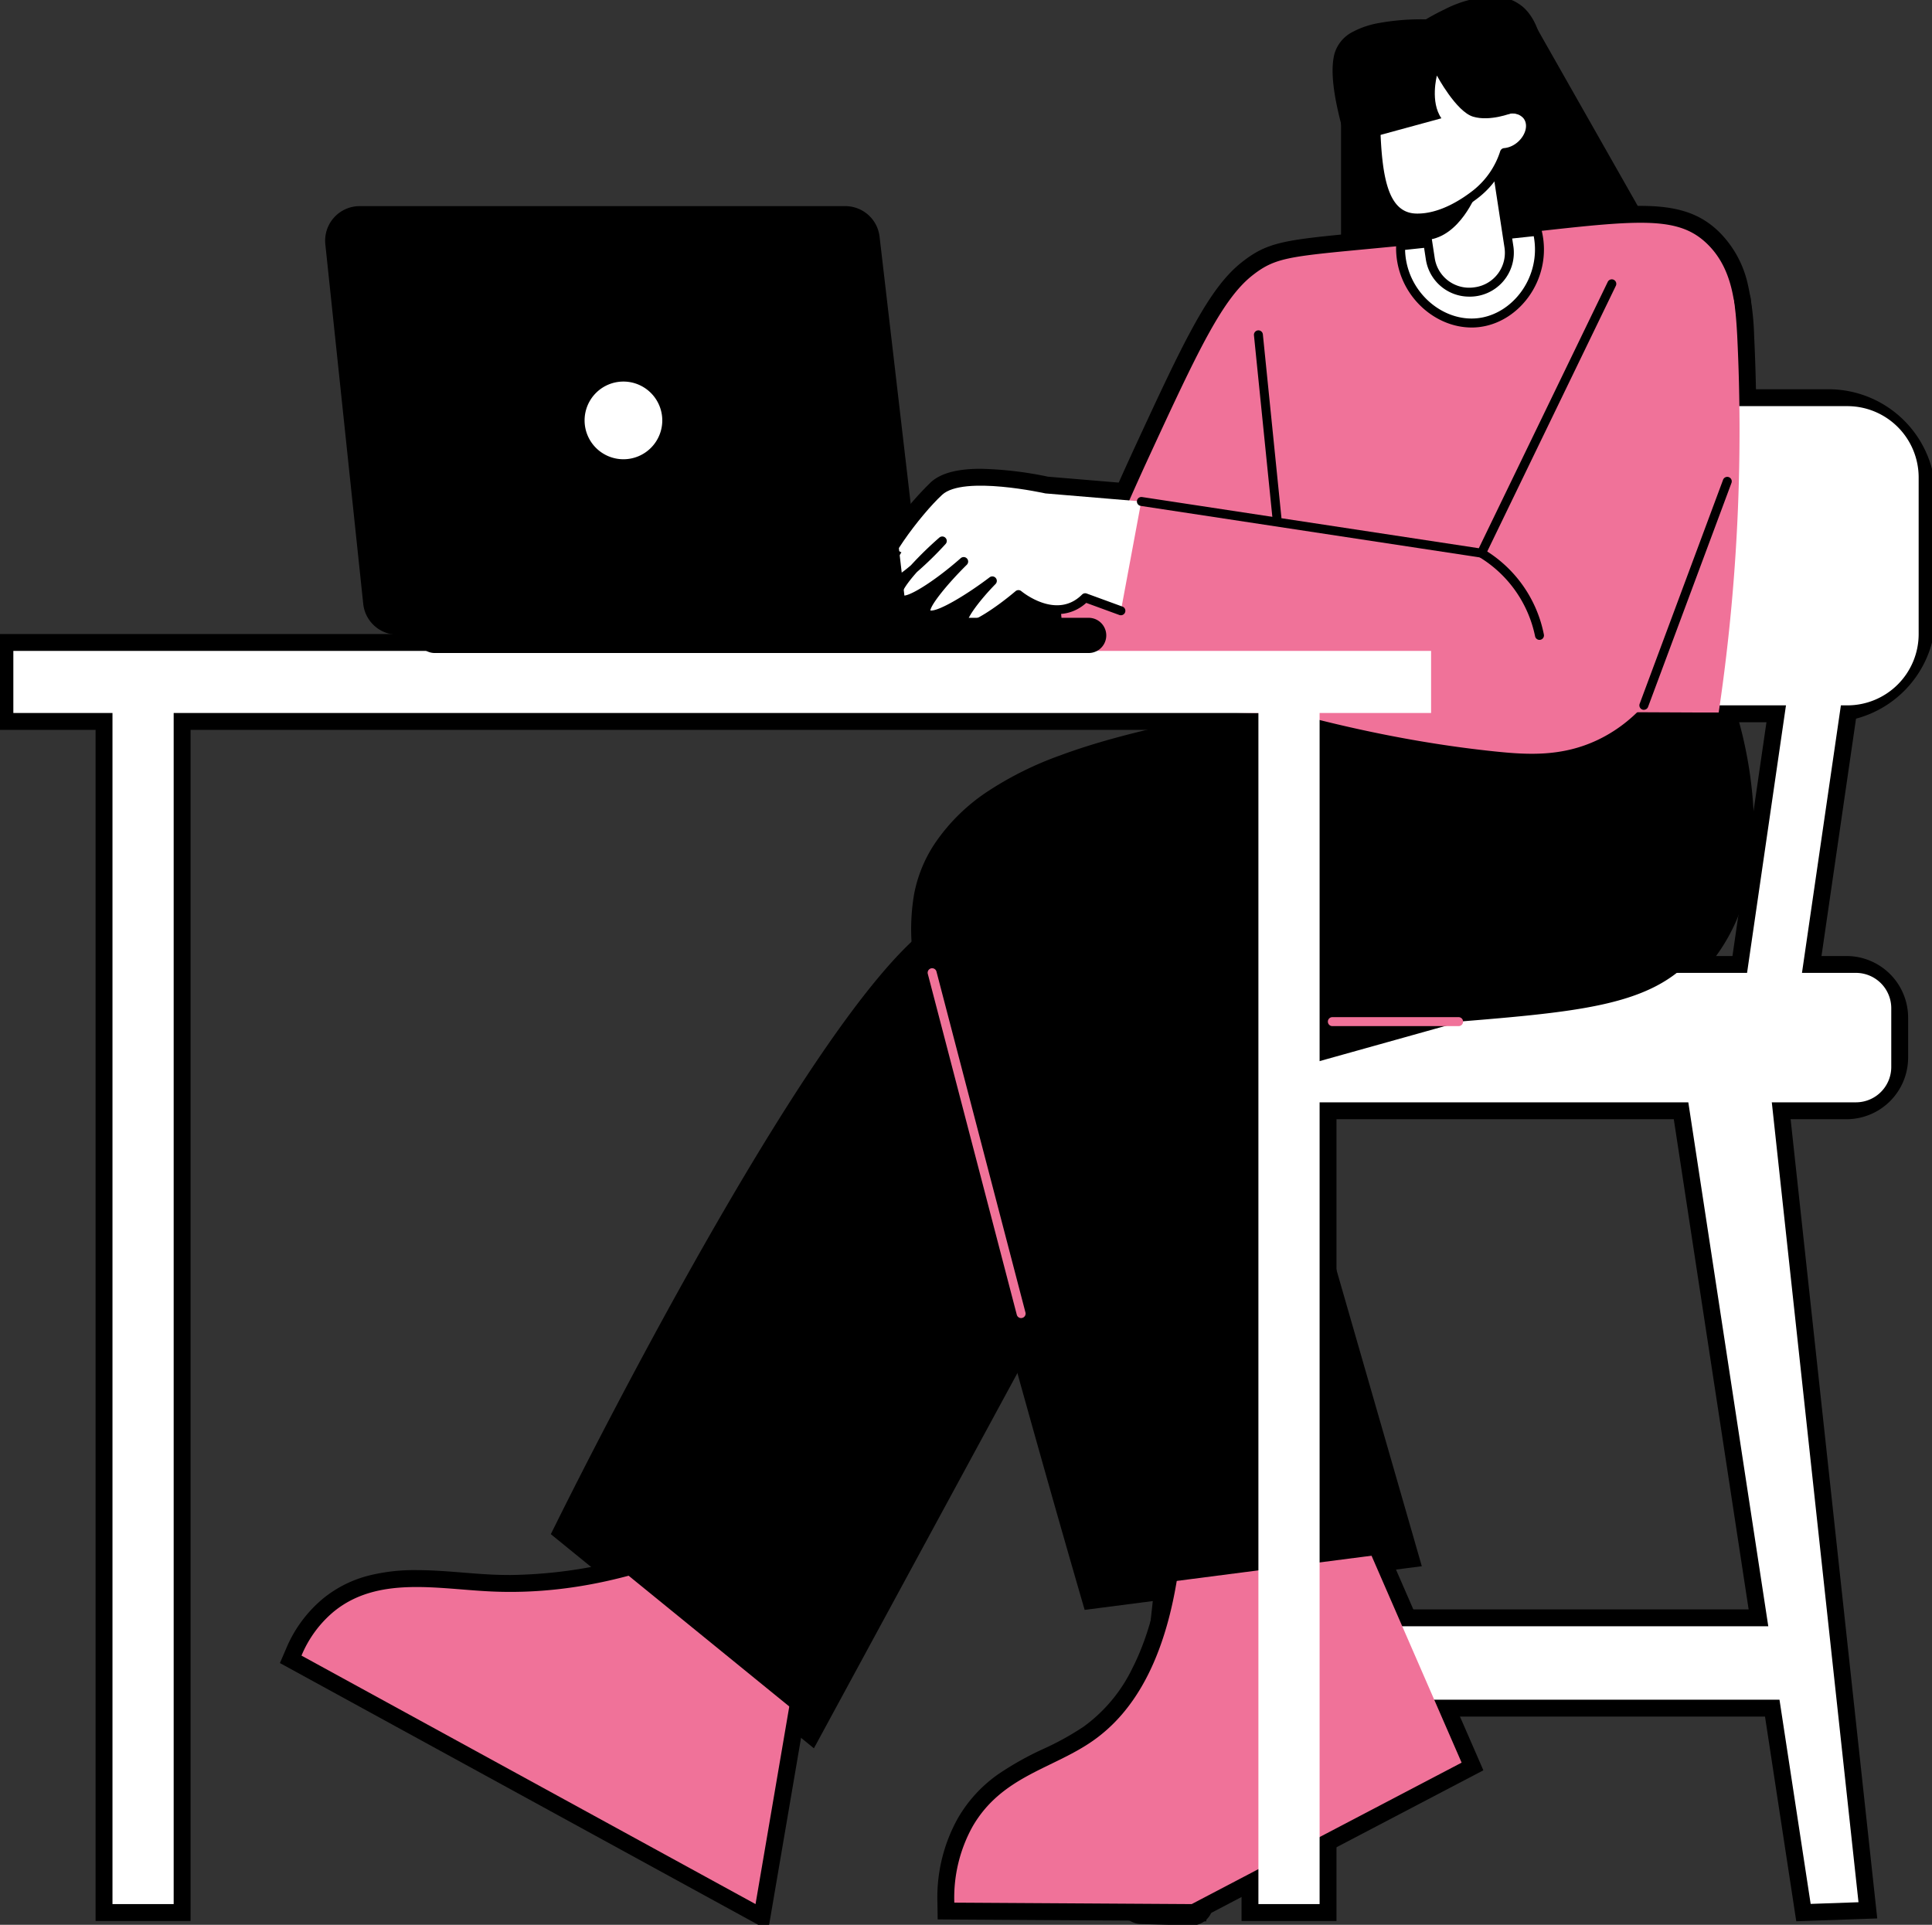 <svg id="mv_img_06" xmlns="http://www.w3.org/2000/svg" xmlns:xlink="http://www.w3.org/1999/xlink" width="286.024" height="284.961" viewBox="0 0 286.024 284.961">
  <rect x="0" y="0" width="286.024" height="284.961" fill="#333333" stroke="none"/>
  <defs>
    <clipPath id="clip-path">
      <rect id="長方形_23215" data-name="長方形 23215" width="286.024" height="284.961" fill="none"/>
    </clipPath>
  </defs>
  <g id="グループ_10779" data-name="グループ 10779">
    <g id="グループ_10778" data-name="グループ 10778" clip-path="url(#clip-path)">
      <path id="パス_565" data-name="パス 565" d="M279.8,3.791l21.07,37.12-49.028,7.466V14.057Zm13.136,33.271L277.544,9.945l-20.7,7.6V42.558Z" transform="translate(-53.308 -1.439)"/>
    </g>
  </g>
  <path id="長方形_23216" data-name="長方形 23216" d="M-2.5-2.5H64.737V10.545H-2.5Zm62.237,5H2.5V5.545H59.737Z" transform="translate(256.892 156.085) rotate(-81.724)"/>
  <g id="グループ_10781" data-name="グループ 10781">
    <g id="グループ_10780" data-name="グループ 10780" clip-path="url(#clip-path)">
      <path id="長方形_23217" data-name="長方形 23217" d="M13.355-2.5h41.37A15.844,15.844,0,0,1,70.58,13.355V30.944A15.844,15.844,0,0,1,54.725,46.8H13.355A15.844,15.844,0,0,1-2.5,30.944V13.355A15.844,15.844,0,0,1,13.355-2.5Zm41.37,44.3A10.855,10.855,0,0,0,65.58,30.944V13.355A10.855,10.855,0,0,0,54.725,2.5H13.355A10.855,10.855,0,0,0,2.5,13.355V30.944A10.855,10.855,0,0,0,13.355,41.8Z" transform="translate(215.968 60.129)"/>
      <path id="長方形_23218" data-name="長方形 23218" d="M-2.5-2.5H96.9V13.371H-2.5Zm94.4,5H2.5V8.371H91.9Z" transform="translate(174.179 240.768)"/>
      <path id="パス_566" data-name="パス 566" d="M330.03,196.609l.275,2.541q3.441,31.747,6.882,63.495l6.847,63.174-2.865.1-6.9.242-2.223.077L312.6,198.887Zm8.454,124.4-6.268-57.828q-3.3-30.476-6.607-60.954l-7.293.953,18,117.9Z" transform="translate(-66.117 -41.796)"/>
      <path id="パス_567" data-name="パス 567" d="M225.141,196.61l17.722,2.316-19.5,127.331-2.209-.064-3.641-.1-3.825-.11-2.708-.078Zm12.006,6.612-7.592-.992L216.539,321.059l1.116.032,1.433.041Z" transform="translate(-44.802 -41.797)"/>
      <path id="パス_568" data-name="パス 568" d="M221.05,326.682h-.072l-7.486-.215a3.164,3.164,0,0,1-3.053-3.509L224.028,198.9a3.158,3.158,0,0,1,3.147-2.819,3.212,3.212,0,0,1,.381.023l.026,0,12.662,1.655a3.164,3.164,0,0,1,2.711,3.62L224.177,324a3.163,3.163,0,0,1-3.126,2.684ZM217.1,320.24l1.244.036,17.867-116.66-6.247-.816Z" transform="translate(-44.626 -41.621)"/>
      <path id="長方形_23219" data-name="長方形 23219" d="M6.62-2.5h94.443a9.13,9.13,0,0,1,9.12,9.12v5.92a9.13,9.13,0,0,1-9.12,9.12H6.62A9.13,9.13,0,0,1-2.5,12.54V6.62A9.13,9.13,0,0,1,6.62-2.5Zm94.443,19.16a4.125,4.125,0,0,0,4.12-4.12V6.62a4.125,4.125,0,0,0-4.12-4.12H6.62A4.125,4.125,0,0,0,2.5,6.62v5.92a4.125,4.125,0,0,0,4.12,4.12Z" transform="translate(172.307 144.039)"/>
      <path id="パス_569" data-name="パス 569" d="M115.344,287.974l17.563,15.766-7.345,43-3.074-1.682L75.951,319.59,53.275,307.18l.9-2.089a19.281,19.281,0,0,1,5.562-7.521,17.554,17.554,0,0,1,6.722-3.349,27.688,27.688,0,0,1,7.056-.8c2.316,0,4.655.188,6.918.369,1.466.118,2.851.229,4.226.292.906.042,1.826.063,2.734.063a70.17,70.17,0,0,0,26.5-5.58Zm12.169,17.644-13.189-11.84a74.364,74.364,0,0,1-26.935,5.369c-.984,0-1.982-.023-2.965-.069-1.46-.068-2.952-.187-4.4-.3-2.164-.174-4.4-.353-6.518-.353-4.753,0-8.034.937-10.638,3.039a13.485,13.485,0,0,0-3.08,3.587L78.352,315.2l43.462,23.785Z" transform="translate(-11.835 -60.966)"/>
      <path id="パス_570" data-name="パス 570" d="M284.392,39.226h0c5.472,0,8.852,1.124,11.663,3.878a15.692,15.692,0,0,1,4.2,7.614,39.575,39.575,0,0,1,.959,7.662,290,290,0,0,1-2.769,56.211l-.3,2.162-2.183-.01-57.424-.267c-3.143.22-6.33.332-9.475.332a136.7,136.7,0,0,1-29.907-3.334l-1.77-.4L195.422,92.4l2.218-.438,4.867-.96c2.188-5.3,4.523-10.642,6.949-15.894,3.849-8.33,6.354-13.695,8.681-17.937,2.654-4.839,4.831-7.722,7.28-9.642,3.88-3.039,6.382-3.276,18.405-4.415,3.913-.371,8.782-.832,15.141-1.514,2.946-.316,5.675-.623,8.083-.893C274.712,39.848,280.252,39.226,284.392,39.226Zm9.4,72.507a282.736,282.736,0,0,0,2.43-53.074c-.281-5.032-.73-9.11-3.663-11.983-1.544-1.513-3.448-2.45-8.165-2.45h0c-3.86,0-9.283.609-16.788,1.452-2.413.271-5.149.578-8.107.9-6.389.686-11.276,1.149-15.2,1.521-5.738.544-9.2.872-11.447,1.352a9.172,9.172,0,0,0-4.346,2.022c-1.858,1.456-3.7,3.957-5.98,8.11-2.249,4.1-4.722,9.4-8.526,17.629-2.586,5.6-5.066,11.294-7.372,16.935l-.509,1.247L204,95.805l-3.175.626,1.189,12.55a131.6,131.6,0,0,0,27.043,2.828c3.06,0,6.16-.11,9.216-.326l.094-.007h.094Z" transform="translate(-41.525 -8.745)"/>
      <path id="パス_571" data-name="パス 571" d="M221.241,130.97h32.692l5.339,45.1L244.885,180.1l-51.942,14.525-48.558,89.533-1.437,2.65-14.8-12.044-22.6-18.4L104,255.106l.889-1.79c2.731-5.5,12.515-24.944,23.765-44.443,12.053-20.89,21.711-34.832,28.708-41.441,12.076-11.405,24.293-18.154,32.378-22.619A190.6,190.6,0,0,1,220.852,131.1Zm28.249,5H222.064a185.6,185.6,0,0,0-29.906,13.219c-7.865,4.344-19.748,10.908-31.363,21.878-3.53,3.334-7.922,8.865-13.054,16.437-4.406,6.5-9.371,14.532-14.757,23.868-10.179,17.642-19.154,35.249-22.726,42.381l21.048,17.132,10.121,8.238,47.626-87.814.5-.931,1.02-.285,52.962-14.81,10.266-2.871Z" transform="translate(-22.453 -27.974)"/>
      <path id="パス_572" data-name="パス 572" d="M239.637,281.644l.75,1.723,15.755,36.194.928,2.133L214.494,344l-.623,0-17.624-.108-17.517-.107-2.448-.015-.036-2.448a24.023,24.023,0,0,1,3.018-12.52,20.413,20.413,0,0,1,5.988-6.535,45.6,45.6,0,0,1,6.725-3.764,41.847,41.847,0,0,0,5.9-3.265,23.062,23.062,0,0,0,7.246-8.692c2.5-4.913,4.118-11.333,4.811-19.082l.179-2,1.991-.257,22.733-2.942Zm10.992,37.779-14.077-32.338-1.071.139-20.766,2.687c-.844,7.508-2.568,13.859-5.132,18.9a28.309,28.309,0,0,1-8.821,10.511,46.265,46.265,0,0,1-6.6,3.676,41.185,41.185,0,0,0-6.008,3.337,15.31,15.31,0,0,0-4.558,4.959,18.075,18.075,0,0,0-2.266,7.5l14.945.091,17,.1Z" transform="translate(-37.463 -59.6)"/>
      <path id="パス_573" data-name="パス 573" d="M235.537,130.97h.1l55.244,0h1.832l.552,1.747a62.1,62.1,0,0,1,2.773,15.313,40.867,40.867,0,0,1-1.025,11.631,27.259,27.259,0,0,1-5.675,11.326c-3.444,4.023-7.991,6.506-14.743,8.049-6.125,1.4-14.078,2.042-24.147,2.855l-1.047.085c-5.38.435-10.846.655-16.245.655-2.828,0-5.679-.061-8.514-.182l10.181,35.361,11.3,39.242.805,2.8-2.887.374-22.45,2.907-22.45,2.907-2.127.275-.6-2.06c-6.363-21.992-12.579-44.375-18.475-66.526-3.37-12.661-5.634-21.466-6.354-28.227a30.869,30.869,0,0,1,.175-9.129,20.3,20.3,0,0,1,3.063-7.51,28.148,28.148,0,0,1,7.986-7.82,50.449,50.449,0,0,1,10.585-5.234c7.572-2.814,16.157-4.6,24.46-6.324a140.4,140.4,0,0,1,17.583-2.505Zm53.475,5h-53.28a135.391,135.391,0,0,0-16.858,2.408c-8.121,1.688-16.519,3.433-23.736,6.115a45.57,45.57,0,0,0-9.545,4.7,22.882,22.882,0,0,0-6.59,6.413,15.191,15.191,0,0,0-2.328,5.693,26.473,26.473,0,0,0-.116,7.67c.682,6.4,2.9,15.035,6.213,27.471,5.7,21.426,11.706,43.068,17.851,64.363l20.322-2.631,19.563-2.533-10.493-36.445-11.151-38.729-.979-3.4,3.533.214c3.883.235,7.832.354,11.735.354,5.266,0,10.6-.215,15.843-.639l1.047-.085c9.868-.8,17.662-1.426,23.435-2.745,5.715-1.306,9.321-3.228,12.059-6.426C293.859,158.018,290.856,142.6,289.012,135.971Z" transform="translate(-36.435 -27.974)"/>
      <path id="パス_574" data-name="パス 574" d="M270.233,123.263a55.6,55.6,0,0,1-5.79-.365c-18.121-1.892-37.643-6.948-58.022-15.029l-1.995-.791.479-2.091,2.5-10.908,2.573-11.23.542-2.365,50.413,9.984,19.164-46.7.4-.987.993-.391a16.359,16.359,0,0,1,5.925-1.143,14.918,14.918,0,0,1,3.614.442,15.632,15.632,0,0,1,8.877,6.236,19.427,19.427,0,0,1,2.635,5.057l.084.262.025.274a104.265,104.265,0,0,1-1.7,30.928c-1.257,6.011-2.82,13.488-5.658,20.142a38.716,38.716,0,0,1-5.526,9.426,25.231,25.231,0,0,1-8.622,6.917A24.347,24.347,0,0,1,270.233,123.263ZM210.261,104c19.231,7.457,37.624,12.138,54.7,13.921a51.136,51.136,0,0,0,5.271.338,19.534,19.534,0,0,0,8.755-1.842c4.932-2.368,8.764-6.881,11.713-13.8,2.644-6.2,4.088-13.107,5.363-19.2A99.221,99.221,0,0,0,297.7,54.275a15.03,15.03,0,0,0-1.849-3.43,10.564,10.564,0,0,0-6.034-4.31,9.914,9.914,0,0,0-2.4-.293,11.124,11.124,0,0,0-3.125.463L264.777,94.267,264,96.17l-49.687-9.84-2.031,8.864Z" transform="translate(-43.457 -9.168)"/>
      <path id="パス_575" data-name="パス 575" d="M179.967,88.472h0a53.572,53.572,0,0,1,9.957,1.168l16.774,1.4-4.058,21.815-6.717-2.458a8.082,8.082,0,0,1-4.626,1.432,11.528,11.528,0,0,1-5.6-1.636c-.485.377-1.057.81-1.665,1.244-3.426,2.446-4.935,2.776-5.96,2.776a3.314,3.314,0,0,1-1.637-.411,3,3,0,0,1-1.407-1.731,6.4,6.4,0,0,1-2.421.539,3.73,3.73,0,0,1-1.2-.19,2.987,2.987,0,0,1-1.966-2.133,4.559,4.559,0,0,1-.89.088,3.366,3.366,0,0,1-2.363-.9,3.181,3.181,0,0,1-.976-1.919,3.032,3.032,0,0,1-1.231-1.091c-1.023-1.576-.4-3.44.163-4.7a26.179,26.179,0,0,1,2.35-4.034,47.6,47.6,0,0,1,6.076-7.254C174.039,89.13,176.459,88.472,179.967,88.472Zm20.805,7.094-11.6-.971-.167-.037a49.688,49.688,0,0,0-9.041-1.086c-3.226,0-3.98.661-4.011.689a34.138,34.138,0,0,0-3.06,3.364l2.813,2.887.094-.082,3.3,3.539c.655-.468,1.072-.785,1.08-.791l2.655,3.01c.664-.522,1.1-.893,1.11-.9l1.619-1.372,1.593,1.356a7.707,7.707,0,0,0,4.141,1.66,3.2,3.2,0,0,0,2.374-1.038l1.128-1.13,4.007,1.466Z" transform="translate(-34.779 -19.067)"/>
      <path id="パス_576" data-name="パス 576" d="M284.47,40.612l.522,2.119A13.768,13.768,0,0,1,282.913,53.9a12.556,12.556,0,0,1-8.815,5.431,11.387,11.387,0,0,1-1.248.069,12.885,12.885,0,0,1-9.129-4.01,13.651,13.651,0,0,1-3.884-9.987l.063-2.183ZM272.85,54.4a6.364,6.364,0,0,0,.7-.038,7.566,7.566,0,0,0,5.265-3.324,8.768,8.768,0,0,0,1.578-4.968l-15.356,1.633a8.692,8.692,0,0,0,2.272,4.2A7.865,7.865,0,0,0,272.85,54.4Z" transform="translate(-54.982 -9.081)"/>
      <path id="パス_577" data-name="パス 577" d="M272.668,59.893a13.525,13.525,0,0,1-9.587-4.2A14.4,14.4,0,0,1,259,45.213a3.176,3.176,0,0,1,2.825-3.054l20.244-2.152a3.166,3.166,0,0,1,3.395,2.393,14.263,14.263,0,0,1,.053,6.673A14.6,14.6,0,0,1,282.8,54.76,12.905,12.905,0,0,1,272.668,59.893Zm-6.961-11.784a8.124,8.124,0,0,0,2.005,3.268,7.156,7.156,0,0,0,4.953,2.189h0a5.744,5.744,0,0,0,.633-.035,6.863,6.863,0,0,0,4.658-2.851,8.161,8.161,0,0,0,1.556-4.038Z" transform="translate(-54.806 -8.906)"/>
      <path id="パス_578" data-name="パス 578" d="M273.215,51.414h0A8.324,8.324,0,0,1,265,44.349l-1.565-10.244a8.27,8.27,0,0,1,1.448-6.088,8.6,8.6,0,0,1,6.913-3.511,8.323,8.323,0,0,1,8.219,7.065l1.566,10.243a8.274,8.274,0,0,1-1.448,6.088,8.6,8.6,0,0,1-6.913,3.511Zm-1.423-21.908a3.6,3.6,0,0,0-2.843,1.415,3.342,3.342,0,0,0-.575,2.428l1.565,10.245a3.324,3.324,0,0,0,3.276,2.821h0a3.377,3.377,0,0,0,.509-.039,3.322,3.322,0,0,0,2.91-3.8l-1.566-10.244a3.323,3.323,0,0,0-3.276-2.821Z" transform="translate(-55.717 -5.66)"/>
      <path id="パス_579" data-name="パス 579" d="M273.033,51.9a8.985,8.985,0,0,1-8.868-7.628L262.6,34.03a8.939,8.939,0,0,1,1.564-6.576,9.054,9.054,0,0,1,16.328,3.841l1.566,10.245a8.988,8.988,0,0,1-5.094,9.508A9.25,9.25,0,0,1,273.033,51.9Zm-1.421-21.908a2.778,2.778,0,0,0-2.151.949,2.652,2.652,0,0,0-.608,2.131l1.566,10.243a2.642,2.642,0,0,0,2.623,2.257,2.73,2.73,0,0,0,.353-.023l.056-.009a2.744,2.744,0,0,0,1.894-1.106,2.674,2.674,0,0,0,.458-1.941L274.237,32.25A2.676,2.676,0,0,0,271.612,29.994Z" transform="translate(-55.541 -5.484)"/>
      <path id="パス_580" data-name="パス 580" d="M268.375,8.955a11.783,11.783,0,0,1,3.978.686,12.9,12.9,0,0,1,5.8,4.394,10.1,10.1,0,0,1,1.136,2.175,4.975,4.975,0,0,1,2.712,1.7,5.231,5.231,0,0,1,.6,5.411,6.968,6.968,0,0,1-2.159,2.764,6.867,6.867,0,0,1-1.861,1.025,14.669,14.669,0,0,1-4.45,5.89,22.563,22.563,0,0,1-4.237,2.674,14.147,14.147,0,0,1-6.081,1.5h-.09c-2.386-.019-5.571-1.049-7.2-5.851-1.047-3.092-1.278-7.257-1.365-10.923a9.413,9.413,0,0,1,2.585-6.725,14.673,14.673,0,0,1,6.634-4.111A14.375,14.375,0,0,1,268.375,8.955Zm2.291,5.393a6.8,6.8,0,0,0-2.291-.393,9.843,9.843,0,0,0-6.993,3.156,4.443,4.443,0,0,0-1.222,3.174c.074,3.1.265,6.968,1.1,9.438.827,2.442,1.875,2.45,2.5,2.455h.05c2.87,0,5.754-1.94,7.217-3.1a10.276,10.276,0,0,0,3.347-4.934l.538-1.511,1.6-.141a1.894,1.894,0,0,0,1.283-.78,1.328,1.328,0,0,0,.288-.655.694.694,0,0,0-.137-.012,1.13,1.13,0,0,0-.179.015l-2.4.388-.454-2.389a5.671,5.671,0,0,0-.874-2.185A7.984,7.984,0,0,0,270.666,14.348Z" transform="translate(-54.003 -2.401)"/>
      <path id="パス_581" data-name="パス 581" d="M263.639,37.667a7.537,7.537,0,0,1-5.463-2.152,10.753,10.753,0,0,1-2.655-4.709,40.7,40.7,0,0,1-1.2-10.562v-.059a10.06,10.06,0,0,1,2.766-7.137A15.525,15.525,0,0,1,268.2,8.115a12.471,12.471,0,0,1,4.2.724l.007,0a13.687,13.687,0,0,1,6.115,4.64,10.691,10.691,0,0,1,1.085,2,5.564,5.564,0,0,1,3.93,4.741,6.356,6.356,0,0,1-.376,2.869,7.655,7.655,0,0,1-4.262,4.368,15.267,15.267,0,0,1-4.529,5.89C271.874,35.319,267.99,37.667,263.639,37.667Zm4.515-23.212a9.024,9.024,0,0,0-6.467,2.937,3.786,3.786,0,0,0-1.04,2.7c.108,4.541.436,7.393,1.064,9.247.673,1.989,1.4,1.995,1.882,2h.086c1.131,0,3.513-.384,6.766-2.955a9.642,9.642,0,0,0,3.132-4.635,3.174,3.174,0,0,1,2.7-2.092.9.9,0,0,0,.364-.122,3.164,3.164,0,0,1-2.557-2.526h0a5,5,0,0,0-.767-1.929,7.367,7.367,0,0,0-3.061-2.29A6.38,6.38,0,0,0,268.154,14.455Z" transform="translate(-53.827 -2.225)"/>
      <path id="パス_582" data-name="パス 582" d="M272.605,34.586l4.214,2.539a17.859,17.859,0,0,1-2.136,3.848c-2.018,2.765-4.515,4.363-7.22,4.62l-2.351.224-1.267-8.289,2.676-.193C266.679,37.319,270.55,36.919,272.605,34.586Z" transform="translate(-55.903 -7.595)"/>
      <path id="パス_583" data-name="パス 583" d="M253.192,24.224l-.75-2.239c-.03-.089-.739-2.216-1.34-4.842-.869-3.8-1.063-6.6-.591-8.554a5.283,5.283,0,0,1,2.8-3.381A12.888,12.888,0,0,1,257,3.955a35.184,35.184,0,0,1,6.629-.573l.463,0c.6-.36,1.563-.9,2.7-1.443A17.225,17.225,0,0,1,273.929,0a6.652,6.652,0,0,1,4.5,1.54c2.041,1.772,3.121,5.055,3.3,10.038A45.732,45.732,0,0,1,281.5,17.9l-.3,2.572-4.168-.643a14.215,14.215,0,0,1-4.206.71,8.575,8.575,0,0,1-2.512-.352,5.4,5.4,0,0,1-.919-.382Zm2.161-14.378c-.126.613-.262,2.317.623,6.182.175.763.36,1.482.532,2.109l6.558-1.79a13.116,13.116,0,0,1,.222-5.276L264,8.384l-.369,0a32.768,32.768,0,0,0-5.078.371C256.209,9.146,255.494,9.711,255.353,9.846ZM266.447,7.8l1.461,2.732a25.4,25.4,0,0,0,1.574,2.494c1.514,2.1,2.292,2.372,2.3,2.375a3.617,3.617,0,0,0,1.046.133,9.751,9.751,0,0,0,3.035-.6l.636-.256.227.035c.036-.888.052-1.933.011-3.018-.145-3.822-.912-5.8-1.58-6.385A1.881,1.881,0,0,0,273.929,5C271.5,5,267.957,6.871,266.447,7.8Z" transform="translate(-52.976 -0.524)"/>
      <path id="パス_584" data-name="パス 584" d="M187.591,235.66a3.165,3.165,0,0,1-3.06-2.363l-13.166-50.44a3.168,3.168,0,0,1,2.262-3.86l.006,0a3.165,3.165,0,0,1,3.854,2.26L190.652,231.7a3.164,3.164,0,0,1-3.062,3.963Z" transform="translate(-36.419 -38.018)"/>
      <path id="パス_585" data-name="パス 585" d="M268.1,194.346h-18.69a3.164,3.164,0,1,1,0-6.327H268.1a3.164,3.164,0,0,1,0,6.327Z" transform="translate(-52.136 -39.931)"/>
      <path id="長方形_23220" data-name="長方形 23220" d="M-2.5-2.5H11.559V185.027H-2.5Zm9.059,5H2.5V180.027H6.559Z" transform="translate(16.652 99.371)"/>
      <path id="長方形_23221" data-name="長方形 23221" d="M-2.5-2.5H11.559V185.027H-2.5Zm9.059,5H2.5V180.027H6.559Z" transform="translate(186.302 99.371)"/>
      <path id="長方形_23222" data-name="長方形 23222" d="M-2.5-2.5H212.39V11.691H-2.5Zm209.89,5H2.5V6.691H207.39Z" transform="translate(1.976 96.366)"/>
      <path id="パス_586" data-name="パス 586" d="M144.768,102.721H72.29A5.1,5.1,0,0,1,67.2,98.14L61.591,44.923a5.115,5.115,0,0,1,5.087-5.652h71.885a5.115,5.115,0,0,1,5.081,4.524l6.2,53.218a5.116,5.116,0,0,1-5.081,5.708Zm-78.09-58.45a.106.106,0,0,0-.087.038.1.1,0,0,0-.029.088l5.612,53.219a.115.115,0,0,0,.115.1h72.478a.106.106,0,0,0,.087-.039.1.1,0,0,0,.028-.09l-6.2-53.219a.115.115,0,0,0-.115-.1Z" transform="translate(-13.427 -8.755)"/>
      <path id="パス_587" data-name="パス 587" d="M177.594,123.432H80.686a5.106,5.106,0,0,1,0-10.211h96.908a5.106,5.106,0,0,1,0,10.211Zm-96.908-5.211c-.047,0-.077.022-.077.134a.077.077,0,0,0,.077.077h96.908c.047,0,.077-.022.077-.134a.076.076,0,0,0-.077-.077Z" transform="translate(-16.371 -24.254)"/>
      <path id="楕円形_3" data-name="楕円形 3" d="M6.414-2.5A8.914,8.914,0,1,1-2.5,6.414,8.924,8.924,0,0,1,6.414-2.5Zm0,12.828A3.914,3.914,0,1,0,2.5,6.414,3.919,3.919,0,0,0,6.414,10.328Z" transform="translate(85.882 55.827)"/>
      <path id="パス_588" data-name="パス 588" d="M114.894,86.446a9.578,9.578,0,1,1,9.578-9.578A9.589,9.589,0,0,1,114.894,86.446Zm0-12.828a3.251,3.251,0,1,0,3.251,3.25A3.254,3.254,0,0,0,114.894,73.618Z" transform="translate(-22.597 -14.628)"/>
      <path id="パス_589" data-name="パス 589" d="M263.941,96.026h-.189l-50.645-7.692a3.163,3.163,0,0,1-2.652-3.6h0a3.164,3.164,0,0,1,3.6-2.656l48.054,7.306L280.4,51.608a3.164,3.164,0,0,1,5.693,2.762l-19.3,39.87A3.183,3.183,0,0,1,263.941,96.026Z" transform="translate(-44.626 -10.967)"/>
      <path id="パス_590" data-name="パス 590" d="M307.725,126.309a3.165,3.165,0,0,1-2.965-4.266l12.357-33.185A3.181,3.181,0,0,1,320.08,86.8a3.164,3.164,0,0,1,2.963,4.27L310.69,124.249A3.178,3.178,0,0,1,307.725,126.309Z" transform="translate(-64.357 -18.717)"/>
      <path id="パス_591" data-name="パス 591" d="M285.892,118.775A3.164,3.164,0,0,1,282.8,116.3a16,16,0,0,0-4.025-7.666,13.175,13.175,0,0,0-2.943-2.388,3.171,3.171,0,0,1-1.366-4.235l0,0a3.164,3.164,0,0,1,4.245-1.393,18.093,18.093,0,0,1,4.5,3.474,21.838,21.838,0,0,1,3.294,4.386,23.062,23.062,0,0,1,2.47,6.458,3.164,3.164,0,0,1-3.09,3.847Z" transform="translate(-57.979 -21.54)"/>
      <path id="パス_592" data-name="パス 592" d="M238.267,92.767a3.157,3.157,0,0,1-3.147-2.838v-.007l-2.74-27.06a3.167,3.167,0,0,1,2.827-3.466h.007c.1-.01.209-.015.313-.015a3.153,3.153,0,0,1,3.148,2.849l2.74,27.056a3.163,3.163,0,0,1-3.148,3.482Z" transform="translate(-49.225 -12.969)"/>
      <path id="パス_593" data-name="パス 593" d="M278.672,6.868,254.342,15.8V45.468l42.56-6.481Z" transform="translate(-53.308 -1.439)"/>
      <rect id="長方形_23223" data-name="長方形 23223" width="62.237" height="8.045" transform="translate(256.892 156.085) rotate(-81.724)" fill="#fff"/>
      <path id="パス_594" data-name="パス 594" d="M330.76,120.372H283.792a10.556,10.556,0,0,1-10.556-10.556V86.629a10.556,10.556,0,0,1,10.556-10.556H330.76a10.556,10.556,0,0,1,10.556,10.556v23.187a10.556,10.556,0,0,1-10.556,10.556" transform="translate(-57.268 -15.944)" fill="#fff"/>
      <rect id="長方形_23224" data-name="長方形 23224" width="94.396" height="10.871" transform="translate(174.179 240.768)" fill="#fff"/>
      <path id="パス_595" data-name="パス 595" d="M315.46,201.035l12.36-1.616q6.72,62,13.439,124l-7.082.248Z" transform="translate(-66.117 -41.796)" fill="#fff"/>
      <path id="パス_596" data-name="パス 596" d="M240.005,201.074l-12.657-1.654-13.59,124.059,7.466.215Z" transform="translate(-44.802 -41.797)" fill="#fff"/>
      <path id="パス_597" data-name="パス 597" d="M221.05,324.182l-7.486-.215a.664.664,0,0,1-.64-.736l13.59-124.059a.664.664,0,0,1,.745-.586l12.657,1.654a.664.664,0,0,1,.57.759l-18.78,122.62a.663.663,0,0,1-.655.563m-6.729-1.521,6.161.178,18.588-121.371-11.312-1.478Z" transform="translate(-44.626 -41.621)"/>
      <path id="パス_598" data-name="パス 598" d="M320.448,201.393H223.23A5.233,5.233,0,0,1,218,196.161v-8.7a5.233,5.233,0,0,1,5.233-5.233h97.218a5.233,5.233,0,0,1,5.232,5.233v8.7a5.233,5.233,0,0,1-5.232,5.232" transform="translate(-45.69 -38.194)" fill="#fff"/>
      <path id="パス_599" data-name="パス 599" d="M130.21,304.679l-6.522,38.185L56.469,306.078a16.925,16.925,0,0,1,4.835-6.562c6.512-5.257,15.268-3.3,23.236-2.936,7.186.333,17.456-.451,30.3-5.7l15.37,13.8" transform="translate(-11.835 -60.966)" fill="#f07299"/>
      <path id="パス_600" data-name="パス 600" d="M298.717,58.52c-.262-4.694-.632-9.93-4.41-13.63-4.96-4.859-11.881-3.292-35.078-.8-25.793,2.769-27.884,1.975-32.271,5.412-4.478,3.509-8.125,11.274-15.234,26.659-3.257,7.05-5.753,12.967-7.416,17.038l-6.185,1.22,1.574,16.619a133.4,133.4,0,0,0,38.752,2.94l57.518.267a284.366,284.366,0,0,0,2.748-55.723" transform="translate(-41.525 -8.745)" fill="#f07299"/>
      <path id="パス_601" data-name="パス 601" d="M221.652,133.47A187.614,187.614,0,0,0,190.949,147c-7.886,4.356-20.025,11.061-31.871,22.249-15.761,14.886-42.281,65.715-51.951,85.178l35.059,28.536L191.249,192.5l65.289-18.258-4.826-40.773Z" transform="translate(-22.453 -27.974)"/>
      <path id="パス_602" data-name="パス 602" d="M238.095,284.364l15.755,36.194L213.886,341.5l-35.141-.215a21.749,21.749,0,0,1,2.685-11.236c4.334-7.531,11.918-8.556,17.891-12.768,5.536-3.9,11.518-11.835,13.106-29.594l25.668-3.321" transform="translate(-37.463 -59.6)" fill="#f07299"/>
      <path id="パス_603" data-name="パス 603" d="M290.878,133.472c1.134,3.594,7.106,23.572-3.442,35.892-6.58,7.686-17.225,8.423-38.239,10.122a198.389,198.389,0,0,1-27.93.289q11.225,38.985,22.45,77.972l-44.9,5.813c-5.6-19.352-11.851-41.644-18.461-66.474-6.752-25.363-8.857-34.618-3.443-42.85,7.382-11.224,25.077-14.9,41.451-18.3a137.557,137.557,0,0,1,17.269-2.461l55.244,0" transform="translate(-36.435 -27.974)"/>
      <path id="パス_604" data-name="パス 604" d="M212.414,83.406q-2.536,11.069-5.071,22.139c25.9,10.271,45.464,13.624,57.36,14.866,4.928.515,10.037.823,15.367-1.737,12.424-5.966,15.911-22.644,18.441-34.743a101.466,101.466,0,0,0,1.654-30.187c-.177-.55-2.665-7.866-9.739-9.634a13.288,13.288,0,0,0-8.017.6L262.465,93.318l-50.05-9.912" transform="translate(-43.457 -9.168)" fill="#f07299"/>
      <path id="パス_605" data-name="パス 605" d="M203.736,93.305l-14.182-1.187s-12.126-2.71-15.29.2-9.328,11.033-8.186,12.792,8.214-5.956,8.214-5.956-8.022,6.975-6.393,8.5,9.558-5.455,9.558-5.455-7.273,7.165-5.247,7.851,9.485-4.99,9.485-4.99-5.584,5.694-4.041,6.556,7.907-4.527,7.907-4.527,5.647,4.707,9.881.466l5.283,1.933Z" transform="translate(-34.779 -19.067)" fill="#fff"/>
      <path id="パス_606" data-name="パス 606" d="M262.336,45.48l20.229-2.151c1.634,6.634-3.013,12.888-8.742,13.522-5.76.638-11.686-4.5-11.487-11.371" transform="translate(-54.982 -9.081)" fill="#fff"/>
      <path id="パス_607" data-name="パス 607" d="M272.668,57.393c-5.866,0-11.367-5.323-11.171-12.107a.664.664,0,0,1,.594-.64l20.229-2.151a.666.666,0,0,1,.714.5c1.8,7.326-3.661,14.4-10.365,14.4M262.822,45.9c.156,6.123,5.5,10.7,10.751,10.114,5.225-.579,9.426-6.154,8.295-12.139Z" transform="translate(-54.806 -8.906)"/>
      <path id="パス_608" data-name="パス 608" d="M274.1,48.847a5.82,5.82,0,0,0,5-6.654l-1.566-10.244A5.887,5.887,0,0,0,265.9,33.728l1.565,10.244a5.822,5.822,0,0,0,6.635,4.875" transform="translate(-55.717 -5.66)" fill="#fff"/>
      <path id="パス_609" data-name="パス 609" d="M273.033,49.4a6.485,6.485,0,0,1-6.4-5.506L265.07,33.652a6.55,6.55,0,0,1,12.949-1.98l1.566,10.244a6.513,6.513,0,0,1-6.553,7.485m-1.421-21.908a5.187,5.187,0,0,0-5.23,5.957L267.947,43.7a5.157,5.157,0,0,0,5.878,4.32h0a5.154,5.154,0,0,0,4.447-5.9l-1.565-10.244a5.168,5.168,0,0,0-5.1-4.379" transform="translate(-55.541 -5.484)"/>
      <path id="パス_610" data-name="パス 610" d="M257.66,20.345a6.971,6.971,0,0,1,1.9-4.95,12.15,12.15,0,0,1,5.5-3.422,10.264,10.264,0,0,1,6.452.021,10.46,10.46,0,0,1,4.584,3.462,8.162,8.162,0,0,1,1.273,3.14,2.779,2.779,0,0,1,2.68.882c1.552,1.938-.492,5.258-3.317,5.508a12.747,12.747,0,0,1-4.152,6.058c-1.906,1.507-5.264,3.664-8.838,3.635-5.014-.04-5.891-6.258-6.083-14.334" transform="translate(-54.003 -2.401)" fill="#fff"/>
      <path id="パス_611" data-name="パス 611" d="M263.639,35.167c-6.332,0-6.666-8.572-6.818-14.982a7.6,7.6,0,0,1,2.084-5.421,12.665,12.665,0,0,1,5.8-3.6,10.9,10.9,0,0,1,6.856.034,11.157,11.157,0,0,1,4.906,3.71,8.594,8.594,0,0,1,1.25,2.807,3.309,3.309,0,0,1,2.675,1.178c1.8,2.241-.193,5.926-3.348,6.524a13.231,13.231,0,0,1-4.226,5.976c-2.186,1.727-5.546,3.778-9.178,3.778m-5.491-15.014c.2,8.424,1.178,13.653,5.425,13.687,3.453.046,6.756-2.176,8.422-3.493a12.069,12.069,0,0,0,3.937-5.759.665.665,0,0,1,.568-.439c2.307-.2,4.055-2.935,2.857-4.432a2.132,2.132,0,0,0-2.057-.642.661.661,0,0,1-.757-.531,7.475,7.475,0,0,0-1.167-2.886,9.888,9.888,0,0,0-4.261-3.215c-3.2-1.143-7.846-.364-11.243,3.231a6.272,6.272,0,0,0-1.722,4.478" transform="translate(-53.827 -2.225)"/>
      <path id="パス_612" data-name="パス 612" d="M274.481,36.238s-2.43,6.407-7.256,6.866l-.5-3.278s4.946-.4,7.757-3.588" transform="translate(-55.903 -7.595)"/>
      <path id="パス_613" data-name="パス 613" d="M276.794,17.259s-3.241,1.3-5.746.534-5.345-6.08-5.345-6.08-1.035,3.893.668,6.322L254.812,21.19s-2.773-8.275-1.871-12.016S264.778,5.9,264.778,5.9s8.476-5.546,12.017-2.472S279.022,17.6,279.022,17.6Z" transform="translate(-52.976 -0.524)"/>
      <path id="パス_614" data-name="パス 614" d="M187.591,233.16a.665.665,0,0,1-.642-.5l-13.166-50.438a.664.664,0,1,1,1.284-.335l13.166,50.438a.664.664,0,0,1-.643.832" transform="translate(-36.419 -38.018)" fill="#f07299"/>
      <path id="パス_615" data-name="パス 615" d="M268.1,191.846h-18.69a.664.664,0,1,1,0-1.327H268.1a.664.664,0,0,1,0,1.327" transform="translate(-52.136 -39.931)" fill="#f07299"/>
      <rect id="長方形_23225" data-name="長方形 23225" width="9.059" height="182.527" transform="translate(16.652 99.371)" fill="#fff"/>
      <rect id="長方形_23226" data-name="長方形 23226" width="9.059" height="182.527" transform="translate(186.302 99.371)" fill="#fff"/>
      <rect id="長方形_23227" data-name="長方形 23227" width="209.89" height="9.191" transform="translate(1.976 96.366)" fill="#fff"/>
      <path id="パス_616" data-name="パス 616" d="M144.768,100.221H72.29a2.615,2.615,0,0,1-2.6-2.342L64.077,44.661a2.615,2.615,0,0,1,2.6-2.89h71.885a2.616,2.616,0,0,1,2.6,2.313l6.2,53.218a2.616,2.616,0,0,1-2.6,2.919" transform="translate(-13.427 -8.755)"/>
      <path id="パス_617" data-name="パス 617" d="M177.594,120.932H80.686a2.606,2.606,0,0,1,0-5.211h96.908a2.606,2.606,0,0,1,0,5.211" transform="translate(-16.371 -24.254)"/>
      <path id="パス_618" data-name="パス 618" d="M121.484,77.044a6.414,6.414,0,1,1-6.414-6.414,6.414,6.414,0,0,1,6.414,6.414" transform="translate(-22.773 -14.803)" fill="#fff"/>
      <path id="パス_619" data-name="パス 619" d="M114.894,83.946a7.078,7.078,0,1,1,7.078-7.078,7.086,7.086,0,0,1-7.078,7.078m0-12.828a5.751,5.751,0,1,0,5.751,5.75,5.757,5.757,0,0,0-5.751-5.75" transform="translate(-22.597 -14.628)"/>
      <path id="パス_620" data-name="パス 620" d="M263.941,93.526l-50.458-7.664a.664.664,0,0,1,.2-1.312l49.874,7.582L282.645,52.7a.664.664,0,1,1,1.2.578l-19.3,39.871a.666.666,0,0,1-.6.375" transform="translate(-44.626 -10.967)"/>
      <path id="パス_621" data-name="パス 621" d="M307.725,123.809a.665.665,0,0,1-.622-.9l12.354-33.179a.664.664,0,0,1,1.244.463l-12.354,33.179a.665.665,0,0,1-.622.432" transform="translate(-64.357 -18.717)"/>
      <path id="パス_622" data-name="パス 622" d="M285.892,116.275a.664.664,0,0,1-.647-.52,17.918,17.918,0,0,0-8.251-11.729.664.664,0,0,1,.6-1.184,18.917,18.917,0,0,1,8.947,12.626.664.664,0,0,1-.649.807" transform="translate(-57.979 -21.54)"/>
      <path id="パス_623" data-name="パス 623" d="M238.267,90.267a.665.665,0,0,1-.66-.6l-2.74-27.06a.663.663,0,1,1,1.32-.134l2.74,27.06a.663.663,0,0,1-.661.73" transform="translate(-49.225 -12.969)"/>
      <path id="パス_624" data-name="パス 624" d="M200.782,110.868l-5.284-1.933a.663.663,0,0,0-.7.154c-3.749,3.755-8.774-.331-8.986-.507a.665.665,0,0,0-.854,0c-3.042,2.577-6.3,4.6-7.088,4.474.024-.739,1.893-3.255,4.124-5.531a.664.664,0,0,0-.876-.993c-3.355,2.553-7.585,5.09-8.775,4.912.1-.892,2.494-3.905,5.4-6.773a.664.664,0,0,0-.905-.971c-4.21,3.706-8.113,5.984-8.665,5.469-.187-.383.647-1.691,2.179-3.414a51.607,51.607,0,0,0,4.25-4.158.664.664,0,0,0-.925-.949,52.267,52.267,0,0,0-4.218,4.109c-1.434,1.224-2.588,1.981-3.025,1.95-.236-.494.465-2.016,1.624-3.871q-.6-.3-1.2-.576c-1.35,2.195-2.161,4.207-1.513,5.207.311.478.9.748,1.849.4-.388.794-.575,1.662.074,2.274.932.875,2.911.074,4.973-1.226-.82,1.171-1.351,2.246-1.194,2.929a1.132,1.132,0,0,0,.773.839c1.225.414,3.676-.8,5.913-2.187a4.9,4.9,0,0,0-1.175,2.827,1.167,1.167,0,0,0,1.25,1.02c1.028,0,3.193-.736,7.591-4.4,2.238,1.646,6.613,3.43,10.024.376l4.9,1.792a.663.663,0,1,0,.456-1.246" transform="translate(-34.608 -21.062)"/>
    </g>
  </g>
</svg>
